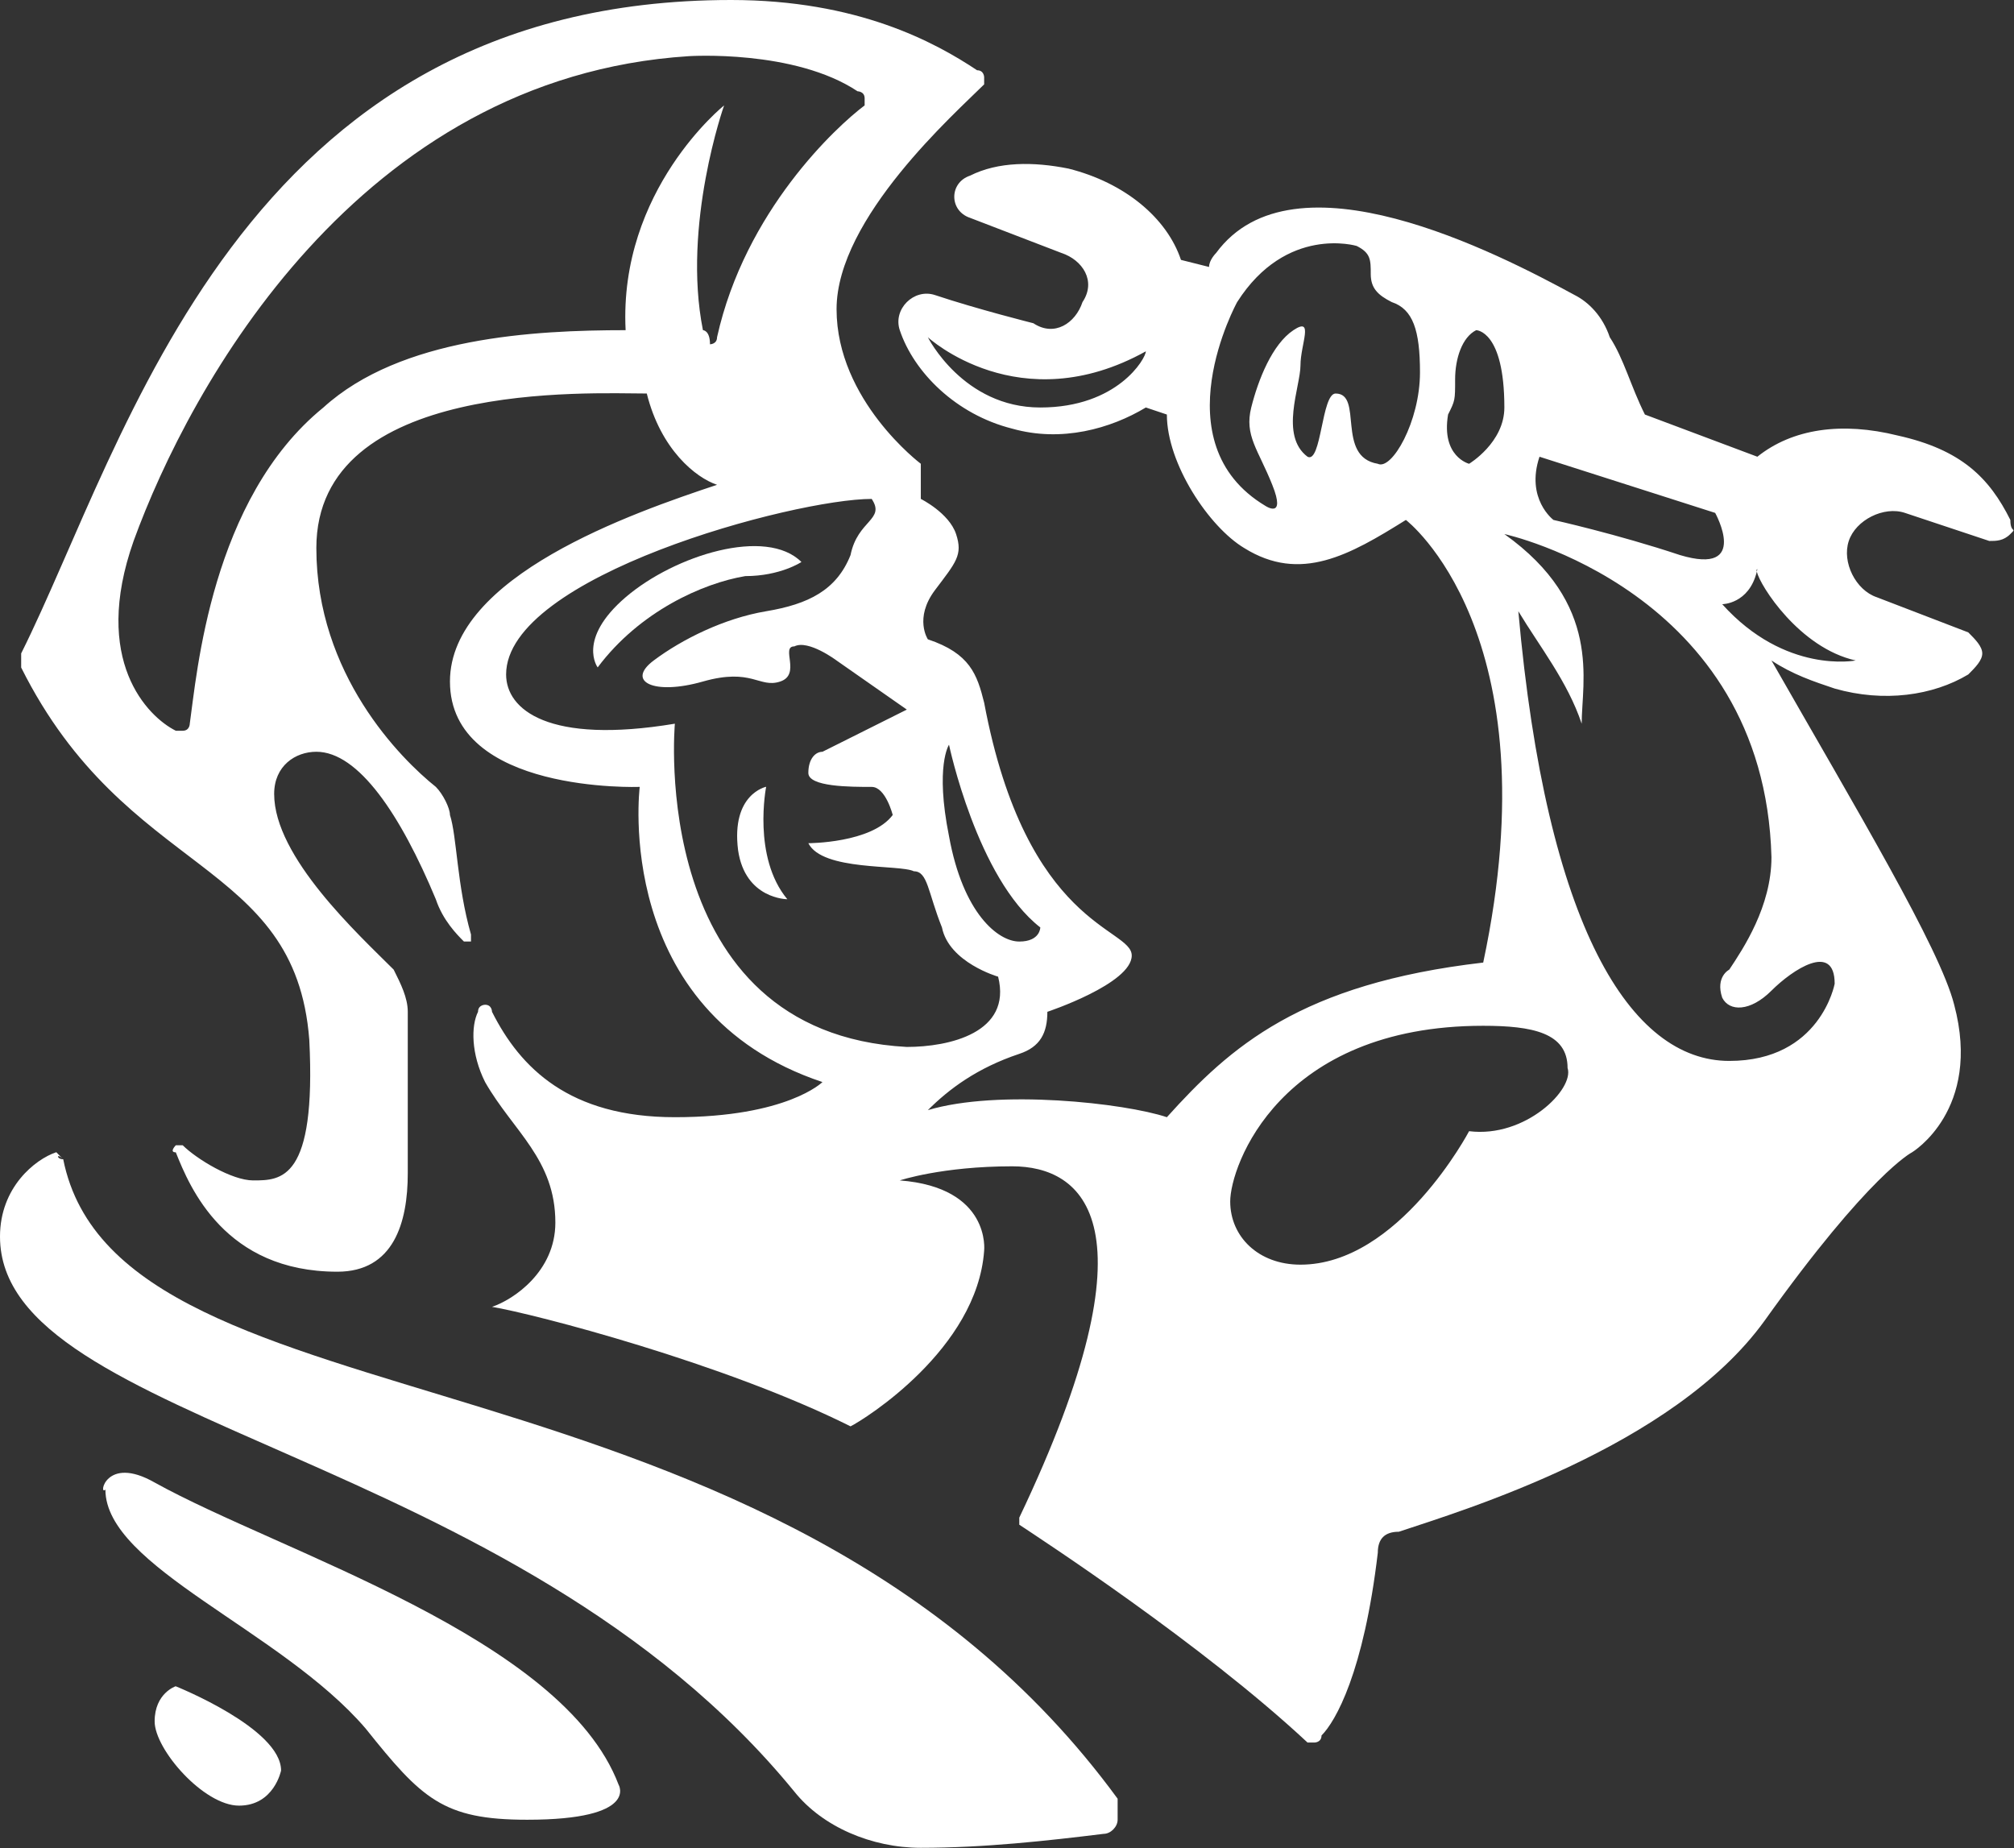 <svg version="1.2" xmlns="http://www.w3.org/2000/svg" viewBox="0 0 1542 1415" width="1542" height="1415">
	<rect x="0" y="0" width="1542" height="1415" fill="#333333" stroke="none"/>
	<title>brand-static-sprite</title>
	<style>
		.s0 { fill: #fff } 
	</style>
	<path class="s0" d="m134.5 1291.1c0 0 80.7 32.2 80.7 64.5 0 0-5.3 26.9-32.2 26.9-27 0-64.6-43-64.6-64.5 0-21.6 16.1-26.9 16.1-26.9z"/>
	<path class="s0" d="m48.4 887.6c-5.3 0-5.3-5.4 0 0-5.3-5.4-5.3-5.4-5.3-5.4-16.2 5.4-43.1 26.9-43.1 64.6 0 145.2 392.9 161.4 608.2 425 21.5 26.9 59.2 43 96.8 43 48.5 0 96.9-5.4 140-10.7 5.4 0 10.7-5.4 10.7-10.8q0-8.1 0-16.1c-263.7-360.5-764.2-274.4-807.3-489.6z"/>
	<path class="s0" d="m613.6 430.3c-26.9-26.9-96.8-5.3-134.5 26.9-37.7 32.3-21.5 53.8-21.5 53.8 32.2-43 80.7-64.5 113-69.9 26.9 0 43-10.8 43-10.8z"/>
	<path fill-rule="evenodd" class="s0" d="m1539.2 408.9c-5.3 5.3-10.7 5.3-16.1 5.3l-64.6-21.5c-16.1-5.4-37.7 5.4-43 21.5-5.4 16.2 5.3 37.7 21.5 43.1l70 26.9c5.3 5.3 10.7 10.7 10.7 16.1 0 5.4-5.4 10.8-10.7 16.1-27 16.2-64.6 21.6-102.3 10.8-16.1-5.4-32.3-10.8-48.4-21.5 64.5 113 129.1 220.6 139.9 263.6 21.5 80.7-32.3 113-32.3 113 0 0-32.3 16.1-113 129.1-70 96.8-231.4 145.2-279.9 161.4q-16.1 0-16.1 16.1c-10.8 91.5-32.3 129.1-43.1 139.9 0 5.4-5.4 5.4-5.4 5.4h-5.3c-80.8-75.4-204.6-156.1-220.7-166.8 0-5.4 0-5.4 0-5.4 107.6-225.9 48.4-269-5.4-269-53.8 0-86.1 10.8-86.1 10.8 70 5.4 64.6 53.8 64.6 53.8-5.4 75.3-91.5 129.1-102.3 134.5-96.8-48.4-242.2-86.1-274.5-91.5 16.2-5.4 48.5-26.9 48.5-64.5 0-48.5-32.3-70-53.8-107.6-10.8-21.6-10.8-43.1-5.4-53.8 0-5.4 5.4-5.4 5.4-5.4 5.3 0 5.3 5.4 5.3 5.4 21.6 43 59.2 80.7 140 80.7 86.1 0 113-26.9 113-26.9-161.5-53.8-139.9-226-139.9-226 0 0-145.3 5.4-145.3-80.7 0-80.7 139.9-129.1 204.5-150.6-16.2-5.4-43.1-26.9-53.8-69.9-43.1 0-253-10.8-253 118.3 0 96.8 64.6 161.4 91.5 182.9 5.4 5.4 10.8 16.2 10.8 21.5 5.3 16.2 5.3 53.8 16.1 91.5 0 5.4 0 5.4 0 5.4h-5.4c-5.4-5.4-16.1-16.2-21.5-32.3-26.9-64.6-59.2-113-91.5-113-16.1 0-32.3 10.8-32.3 32.3 0 48.4 64.6 107.6 91.5 134.5 5.4 10.8 10.8 21.5 10.8 32.3v123.7c0 37.7-10.8 75.3-53.9 75.3-86.1 0-113-64.5-123.7-91.4-5.4 0 0-5.4 0-5.4h5.3c10.8 10.7 37.7 26.9 53.9 26.9 21.5 0 48.4 0 43-107.6-10.7-139.9-139.9-123.7-220.6-285.1 0-5.4 0-5.4 0-10.8 80.7-161.4 166.8-500.3 543.5-500.3 96.9 0 156.1 32.3 188.4 53.8 5.4 0 5.4 5.4 5.4 5.4v5.4c-21.5 21.5-113 102.2-113 172.1 0 69.9 64.5 118.4 64.5 118.4v26.9c0 0 21.6 10.7 27 26.9 5.3 16.1 0 21.5-16.2 43-16.1 21.5-5.4 37.6-5.4 37.6 32.3 10.8 37.7 26.9 43.1 48.5 32.3 172.1 113 172.1 113 193.6 0 21.6-64.6 43.1-64.6 43.1 0 16.1-5.4 26.9-21.5 32.2-32.3 10.8-53.8 26.9-70 43.1 53.8-16.2 150.7-5.4 183 5.4 48.5-53.8 102.3-102.2 242.2-118.4 53.8-252.8-59.2-338.9-59.2-338.9-43.1 26.9-80.7 48.4-123.8 21.5-26.9-16.1-59.2-64.5-59.2-102.2l-16.1-5.4c-26.9 16.2-64.6 26.9-102.3 16.2-43-10.8-75.3-43.1-86.1-75.4-5.4-16.1 10.8-32.2 26.9-26.9 32.3 10.8 75.4 21.6 75.4 21.6 16.1 10.7 32.2 0 37.6-16.2 10.8-16.1 0-32.3-16.1-37.6l-70-26.9c-16.1-5.4-16.1-26.9 0-32.3 21.5-10.8 48.5-10.8 75.4-5.4 43 10.8 75.3 37.7 86.1 69.9l21.5 5.4c0-5.4 5.4-10.7 5.4-10.7 59.2-80.7 215.3 0 274.5 32.2 10.7 5.4 21.5 16.2 26.9 32.3 10.7 16.2 16.1 37.7 26.9 59.2l86.1 32.3c26.9-21.5 64.6-26.9 107.6-16.2 48.5 10.8 70 32.3 86.1 64.6 0 10.8 5.4 5.4 0 10.8zm-182.9 349.6c-16.2 16.2-32.3 16.2-37.7 5.4-5.4-16.1 5.4-21.5 5.4-21.5 10.7-16.1 32.3-48.4 32.3-86.1-5.4-204.4-204.5-247.4-204.5-247.4 75.3 53.7 59.2 112.9 59.2 145.2-10.8-32.3-32.3-59.2-48.5-86.1 21.5 242.1 86.1 344.3 161.5 344.3 69.9 0 80.7-59.1 80.7-59.1 0-32.3-32.3-10.8-48.4 5.3zm-156.1 59.2c0-26.9-26.9-32.3-64.6-32.3-156.1 0-193.7 107.6-193.7 134.5 0 26.9 21.5 48.4 53.8 48.4 75.3 0 129.1-102.2 129.1-102.2 43.1 5.4 80.8-32.3 75.4-48.4zm-48.4-505.7c0-59.2-21.6-59.2-21.6-59.2-10.7 5.4-16.1 21.6-16.1 37.7 0 16.1 0 16.1-5.4 26.9-5.4 32.3 16.1 37.7 16.1 37.7 0 0 27-16.2 27-43.1zm-64.6-26.9c0-32.3-5.4-48.4-21.6-53.8-10.7-5.4-16.1-10.7-16.1-21.5 0-10.8 0-16.1-10.8-21.5 0 0-53.8-16.2-91.5 43 0 0-59.2 107.6 21.6 156 0 0 16.1 10.8 5.3-16.1-10.7-26.9-21.5-37.7-16.1-59.2 5.4-21.5 16.1-48.4 32.3-59.2 16.1-10.7 5.4 10.8 5.4 26.9 0 16.2-16.2 53.8 5.4 70 10.7 5.4 10.7-48.4 21.5-48.4 21.5 0 0 48.4 32.3 53.8 10.7 5.3 32.3-32.3 32.3-70zm102.2 113c0 0 48.5 10.8 96.9 26.9 53.8 16.1 26.9-32.3 26.9-32.3l-134.5-43c-10.8 32.3 10.7 48.4 10.7 48.4zm-495.1 403.5c32.3 0 80.7-10.8 69.9-53.8 0 0-37.6-10.8-43-37.7-10.8-26.9-10.8-43-21.5-43-10.8-5.4-70 0-80.8-21.5 0 0 48.5 0 64.6-21.6 0 0-5.4-21.5-16.1-21.5-16.2 0-48.5 0-48.5-10.7 0-10.8 5.4-16.2 10.8-16.2l64.6-32.3-53.8-37.6c0 0-21.6-16.2-32.3-10.8-10.8 0 5.4 21.5-10.8 26.9-16.1 5.4-21.5-10.7-59.2 0-37.7 10.8-59.2 0-37.7-16.1 21.6-16.2 53.9-32.3 86.1-37.7 32.3-5.4 53.9-16.1 64.6-43 5.4-26.9 26.9-26.9 16.2-43-59.2 0-279.9 59.1-279.9 134.4 0 26.9 32.3 53.8 129.2 37.7 0 0-21.5 236.7 177.6 247.5zm-150.7-538c0 0 5.4 0 5.4-5.4 21.5-96.8 91.5-161.4 113-177.5v-5.4c0-5.4-5.4-5.4-5.4-5.4-48.4-32.2-129.2-26.9-129.2-26.9-252.9 16.2-382.1 252.9-425.1 371.2-32.3 91.5 10.7 134.5 32.3 145.3h5.3c5.4 0 5.4-5.4 5.4-5.4 5.4-37.7 16.2-172.1 102.3-242.1 59.2-53.8 161.4-59.2 231.4-59.2-5.4-107.5 75.4-172.1 75.4-172.1 0 0-32.3 91.4-16.2 172.1q-8.1 0 0 0c0 0 5.4 0 5.4 10.8zm183 376.6c10.7 59.2 37.6 80.7 53.8 80.7 16.1 0 16.1-10.8 16.1-10.8-48.4-37.6-69.9-139.9-69.9-139.9 0 0-10.8 16.2 0 70zm150.7-371.2c-96.9 53.8-166.9-10.8-166.9-10.8 0 0 26.9 53.8 86.1 53.8 59.2 0 80.8-37.6 80.8-43zm467.8 168.7c-6.1 24.9-26.5 24.9-26.5 24.9 48.4 53.8 102.2 43.1 102.2 43.1-43.1-9.6-73.4-57.5-75.7-68zm0.4-1.9c-0.6 0-0.7 0.7-0.4 1.9q0.2-0.9 0.4-1.9z"/>
	<path class="s0" d="m586.6 602.4c0 0-26.9 5.4-21.5 48.5 5.4 37.6 37.7 37.6 37.7 37.6-26.9-32.3-16.2-86.1-16.2-86.1z"/>
	<path class="s0" d="m118.4 1135.1c96.9 53.8 312.2 118.4 355.2 231.3 0 0 16.2 26.9-70 26.9-64.5 0-80.7-16.1-123.7-69.9-64.6-75.3-199.2-123.7-199.2-182.9-5.4 5.4 0-26.9 37.7-5.4z"/>
</svg>